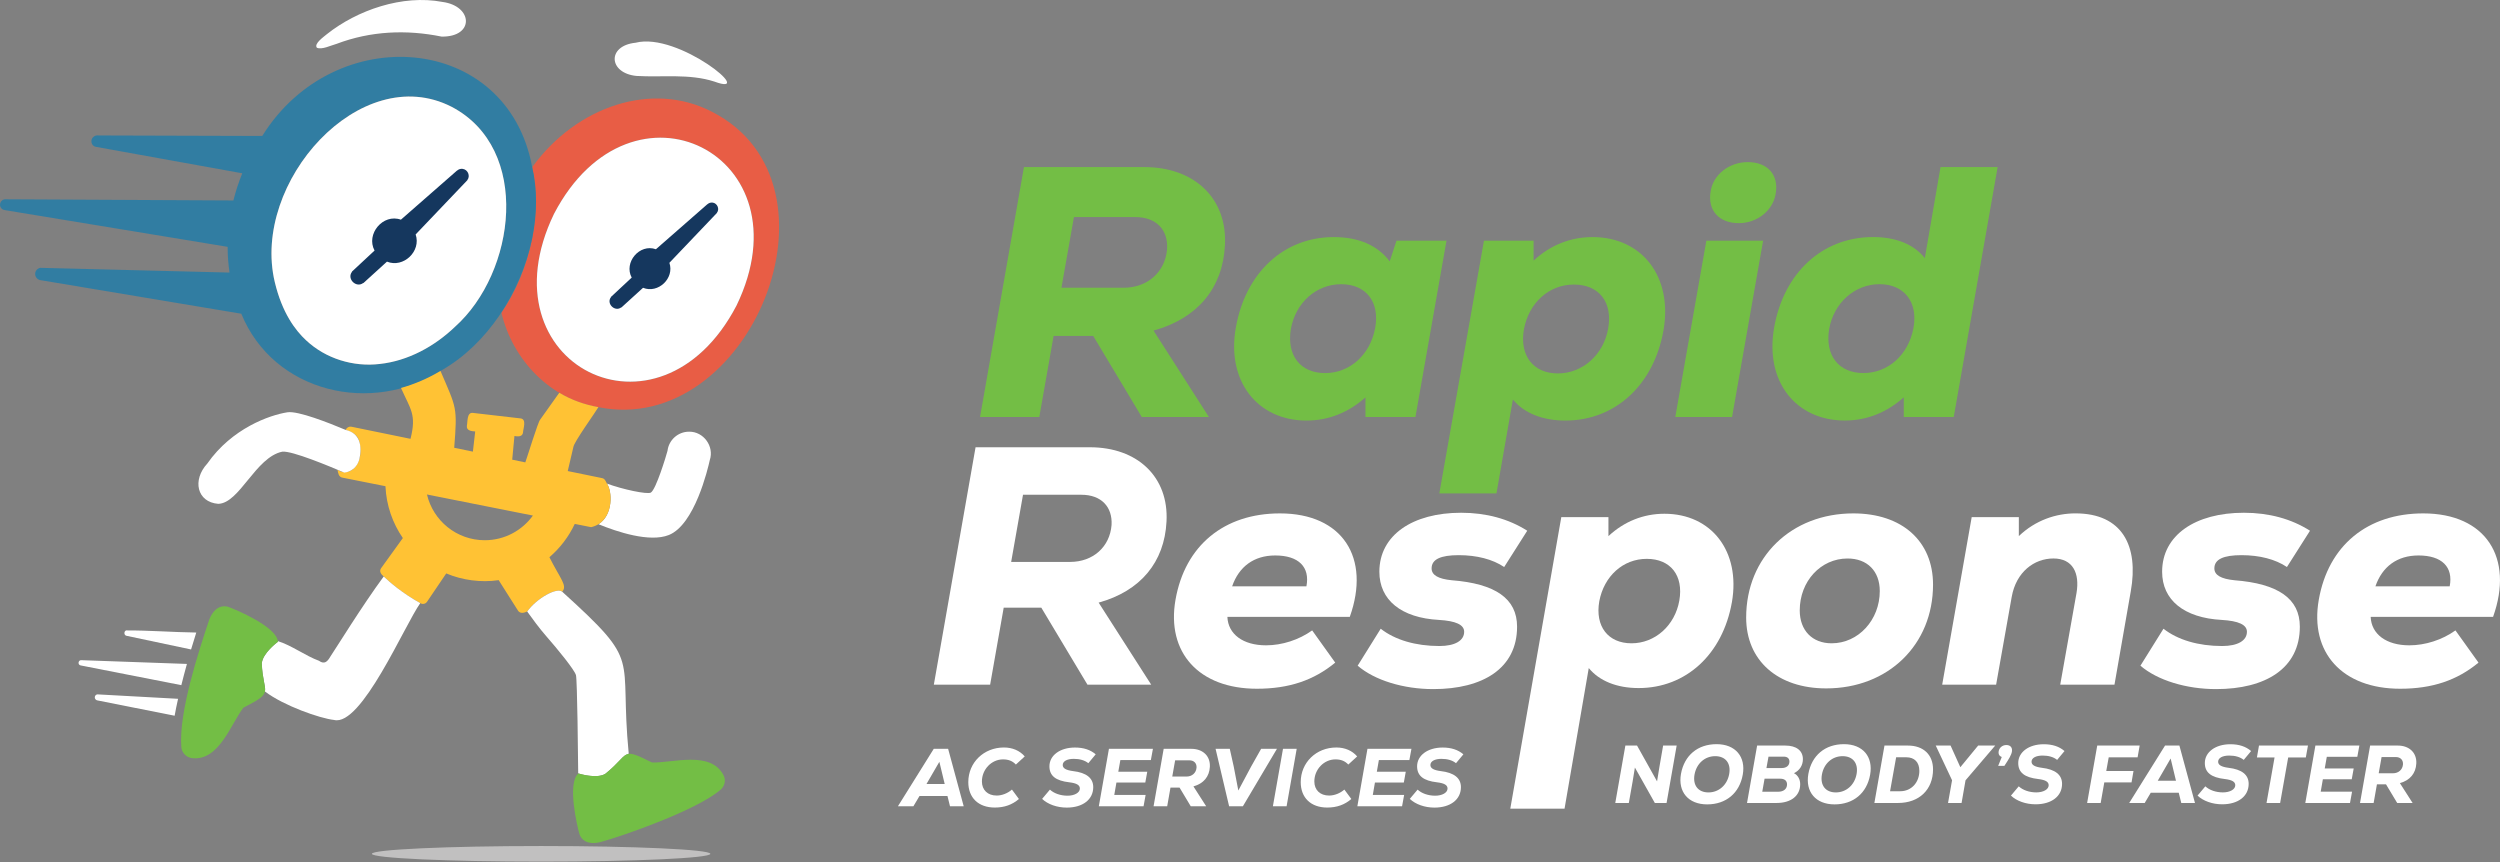 <svg width="200" height="69" viewBox="0 0 200 69" fill="none" xmlns="http://www.w3.org/2000/svg">
<rect x="0" y="0" width="200" height="69" fill="#808080" stroke="none"/>
<g clip-path="url(#clip0_172_1545)">
<path d="M75.798 63.679H73.56L73.073 64.5H71.834L74.701 59.906H75.85L77.096 64.5H76L75.797 63.679H75.798ZM74.118 62.721H75.576L75.149 60.943L74.118 62.721Z" fill="white"/>
<path d="M77.464 62.568C77.464 61 78.704 59.799 80.312 59.799C80.995 59.799 81.579 60.048 81.979 60.514L81.27 61.164C81.001 60.876 80.674 60.751 80.24 60.751C79.322 60.751 78.553 61.551 78.553 62.516C78.553 63.199 79.013 63.644 79.734 63.644C80.155 63.644 80.614 63.466 80.955 63.165L81.513 63.92C80.976 64.38 80.352 64.604 79.584 64.604C78.278 64.604 77.464 63.823 77.464 62.57V62.568Z" fill="white"/>
<path d="M83.37 63.91L83.994 63.169C84.315 63.471 84.84 63.656 85.398 63.656C85.957 63.656 86.389 63.419 86.389 63.084C86.389 62.809 86.139 62.657 85.549 62.585C84.453 62.46 83.954 62.06 83.954 61.305C83.954 60.431 84.8 59.803 85.995 59.803C86.685 59.803 87.229 59.98 87.656 60.347L87.066 61.056C86.784 60.825 86.382 60.708 85.904 60.708C85.366 60.708 85.018 60.899 85.018 61.201C85.018 61.464 85.28 61.614 85.845 61.688C86.914 61.812 87.459 62.246 87.459 62.974C87.459 63.958 86.626 64.608 85.339 64.608C84.565 64.608 83.822 64.345 83.37 63.911V63.91Z" fill="white"/>
<path d="M89.629 60.805L89.464 61.738H91.781L91.624 62.604H89.314L89.142 63.594H91.65L91.485 64.5H87.907L88.715 59.906H92.234L92.069 60.805H89.627H89.629Z" fill="white"/>
<path d="M95.475 62.911L96.493 64.5H95.259L94.366 63.01H93.638L93.376 64.5H92.286L93.094 59.906H95.306C96.23 59.906 96.835 60.484 96.789 61.343C96.749 62.13 96.283 62.689 95.477 62.911H95.475ZM95.141 60.825H94.011L93.781 62.124H94.923C95.363 62.124 95.691 61.836 95.723 61.409C95.742 61.061 95.526 60.825 95.139 60.825H95.141Z" fill="white"/>
<path d="M102.155 59.906L99.432 64.5H98.329L97.246 59.906H98.382L98.698 61.324L99.066 63.241L100.09 61.324L100.89 59.906H102.157H102.155Z" fill="white"/>
<path d="M102.64 59.906H103.736L102.928 64.5H101.832L102.64 59.906Z" fill="white"/>
<path d="M104.058 62.568C104.058 61 105.298 59.799 106.906 59.799C107.589 59.799 108.173 60.048 108.573 60.514L107.864 61.164C107.595 60.876 107.267 60.751 106.834 60.751C105.915 60.751 105.147 61.551 105.147 62.516C105.147 63.199 105.606 63.644 106.328 63.644C106.749 63.644 107.208 63.466 107.549 63.165L108.107 63.92C107.57 64.38 106.946 64.604 106.178 64.604C104.872 64.604 104.058 63.823 104.058 62.57V62.568Z" fill="white"/>
<path d="M110.31 60.805L110.146 61.738H112.462L112.306 62.604H109.995L109.824 63.594H112.331L112.166 64.5H108.589L109.397 59.906H112.915L112.75 60.805H110.309H110.31Z" fill="white"/>
<path d="M112.784 63.91L113.408 63.169C113.73 63.471 114.255 63.656 114.813 63.656C115.371 63.656 115.803 63.419 115.803 63.084C115.803 62.809 115.554 62.657 114.963 62.585C113.867 62.46 113.368 62.06 113.368 61.305C113.368 60.431 114.215 59.803 115.41 59.803C116.099 59.803 116.643 59.98 117.071 60.347L116.48 61.056C116.199 60.825 115.797 60.708 115.319 60.708C114.781 60.708 114.432 60.899 114.432 61.201C114.432 61.464 114.695 61.614 115.259 61.688C116.33 61.812 116.874 62.246 116.874 62.974C116.874 63.958 116.04 64.608 114.754 64.608C113.979 64.608 113.239 64.345 112.784 63.911V63.91Z" fill="white"/>
<path d="M134.133 59.644L133.326 64.238H132.387L130.792 61.403L130.608 62.532L130.306 64.238H129.222L130.03 59.644H130.963L132.565 62.511L132.762 61.303L133.05 59.643H134.133V59.644Z" fill="white"/>
<path d="M134.478 61.909C134.747 60.426 135.817 59.533 137.326 59.533C138.835 59.533 139.677 60.538 139.421 61.975C139.158 63.452 138.081 64.351 136.573 64.351C135.064 64.351 134.222 63.346 134.478 61.909ZM138.337 61.917C138.488 61.058 138.041 60.493 137.216 60.493C136.39 60.493 135.72 61.077 135.561 61.97C135.411 62.829 135.857 63.394 136.677 63.394C137.496 63.394 138.179 62.81 138.337 61.917Z" fill="white"/>
<path d="M144.015 62.742C144.015 63.66 143.287 64.238 142.125 64.238H139.762L140.57 59.645H142.827C143.707 59.645 144.232 60.051 144.232 60.734C144.232 61.233 143.97 61.633 143.517 61.856C143.826 62.013 144.016 62.342 144.016 62.742H144.015ZM142.963 62.748C142.963 62.467 142.767 62.296 142.432 62.296H141.165L140.981 63.339H142.255C142.688 63.339 142.963 63.115 142.963 62.748ZM143.154 60.925C143.154 60.675 142.989 60.531 142.695 60.531H141.48L141.315 61.443H142.536C142.917 61.443 143.154 61.246 143.154 60.925Z" fill="white"/>
<path d="M144.669 61.909C144.938 60.426 146.008 59.533 147.517 59.533C149.026 59.533 149.867 60.538 149.611 61.975C149.349 63.452 148.272 64.351 146.763 64.351C145.254 64.351 144.413 63.346 144.669 61.909ZM148.528 61.917C148.678 61.058 148.232 60.493 147.406 60.493C146.581 60.493 145.91 61.077 145.752 61.97C145.602 62.829 146.048 63.394 146.867 63.394C147.686 63.394 148.37 62.81 148.528 61.917Z" fill="white"/>
<path d="M154.643 61.547C154.643 63.174 153.534 64.238 151.84 64.238H149.95L150.758 59.645H152.635C153.869 59.645 154.643 60.373 154.643 61.548V61.547ZM153.547 61.659C153.547 60.982 153.16 60.582 152.504 60.582H151.691L151.205 63.299H152.019C152.906 63.299 153.549 62.603 153.549 61.659H153.547Z" fill="white"/>
<path d="M157.242 62.427L156.926 64.238H155.843L156.165 62.42L154.859 59.645H156.046L156.827 61.377L158.251 59.645H159.616L157.24 62.427H157.242Z" fill="white"/>
<path d="M160.955 60.114C160.915 60.389 160.731 60.691 160.352 61.269H159.853L160.141 60.56C159.963 60.501 159.859 60.344 159.891 60.12C159.931 59.818 160.194 59.602 160.509 59.602C160.824 59.602 161.002 59.798 160.955 60.114Z" fill="white"/>
<path d="M160.875 63.648L161.499 62.906C161.821 63.208 162.345 63.392 162.904 63.392C163.462 63.392 163.894 63.155 163.894 62.821C163.894 62.545 163.645 62.394 163.054 62.322C161.958 62.197 161.459 61.797 161.459 61.041C161.459 60.168 162.305 59.539 163.501 59.539C164.19 59.539 164.734 59.717 165.161 60.083L164.571 60.792C164.289 60.562 163.888 60.445 163.409 60.445C162.872 60.445 162.523 60.635 162.523 60.938C162.523 61.2 162.785 61.35 163.35 61.424C164.421 61.549 164.965 61.982 164.965 62.71C164.965 63.694 164.131 64.344 162.845 64.344C162.07 64.344 161.329 64.082 160.875 63.648Z" fill="white"/>
<path d="M168.698 60.582L168.501 61.678H170.68L170.523 62.59H168.344L168.054 64.238H166.971L167.779 59.645H171.173L171.008 60.584H168.698V60.582Z" fill="white"/>
<path d="M174.3 63.417H172.062L171.576 64.238H170.336L173.203 59.645H174.352L175.598 64.238H174.502L174.299 63.417H174.3ZM172.62 62.459H174.078L173.651 60.68L172.62 62.459Z" fill="white"/>
<path d="M175.803 63.648L176.427 62.906C176.749 63.208 177.273 63.392 177.832 63.392C178.39 63.392 178.822 63.155 178.822 62.821C178.822 62.545 178.573 62.394 177.982 62.322C176.886 62.197 176.387 61.797 176.387 61.041C176.387 60.168 177.233 59.539 178.429 59.539C179.118 59.539 179.662 59.717 180.089 60.083L179.499 60.792C179.217 60.562 178.816 60.445 178.337 60.445C177.8 60.445 177.451 60.635 177.451 60.938C177.451 61.2 177.713 61.35 178.278 61.424C179.349 61.549 179.893 61.982 179.893 62.71C179.893 63.694 179.059 64.344 177.773 64.344C176.998 64.344 176.257 64.082 175.803 63.648Z" fill="white"/>
<path d="M184.466 60.596H183.055L182.411 64.24H181.322L181.965 60.596H180.554L180.719 59.645H184.637L184.466 60.596Z" fill="white"/>
<path d="M186.144 60.544L185.979 61.477H188.296L188.139 62.342H185.829L185.657 63.333H188.165L188 64.238H184.424L185.232 59.645H188.75L188.585 60.544H186.144Z" fill="white"/>
<path d="M191.991 62.649L193.008 64.238H191.775L190.882 62.748H190.154L189.891 64.238H188.802L189.61 59.645H191.821C192.746 59.645 193.351 60.222 193.304 61.081C193.264 61.868 192.799 62.427 191.992 62.649H191.991ZM191.656 60.563H190.527L190.296 61.862H191.439C191.879 61.862 192.207 61.572 192.239 61.147C192.258 60.8 192.042 60.563 191.655 60.563H191.656Z" fill="white"/>
<path d="M92.283 26.447L96.71 33.358H91.341L87.457 26.874H84.288L83.145 33.358H78.404L81.916 13.367H91.54C95.568 13.367 98.195 15.881 97.995 19.622C97.824 23.049 95.796 25.476 92.283 26.447ZM90.827 17.366H85.915L84.915 23.02H89.885C91.798 23.02 93.225 21.764 93.368 19.908C93.453 18.394 92.512 17.367 90.827 17.367V17.366Z" fill="#73BE45"/>
<path d="M115.72 19.253L113.235 33.36H109.237V31.789C107.894 32.989 106.296 33.645 104.525 33.645C100.584 33.645 98.099 30.476 98.87 26.192C99.641 21.823 102.697 18.967 106.694 18.967C108.693 18.967 110.206 19.624 111.177 20.909L111.72 19.253H115.718H115.72ZM110.008 26.277C110.408 24.164 109.294 22.736 107.294 22.736C105.294 22.736 103.638 24.221 103.267 26.335C102.925 28.448 104.038 29.847 106.008 29.847C107.977 29.847 109.606 28.391 110.006 26.277H110.008Z" fill="#73BE45"/>
<path d="M133.081 26.42C132.31 30.789 129.225 33.645 125.229 33.645C123.401 33.645 121.917 33.045 121.03 31.96L119.717 39.471H115.147L118.717 19.252H122.686V20.852C124 19.623 125.627 18.967 127.398 18.967C131.368 18.967 133.824 22.136 133.081 26.42ZM125.913 22.764C123.915 22.764 122.315 24.22 121.915 26.333C121.544 28.447 122.657 29.874 124.629 29.874C126.6 29.874 128.285 28.389 128.656 26.276C129.027 24.162 127.913 22.764 125.915 22.764H125.913Z" fill="#73BE45"/>
<path d="M136.509 19.252H141.05L138.565 33.359H134.024L136.509 19.252ZM136.851 15.311C137.051 13.969 138.336 12.969 139.821 12.969C141.419 12.969 142.334 13.998 142.048 15.538C141.819 16.852 140.563 17.852 139.107 17.852C137.507 17.852 136.594 16.823 136.851 15.309V15.311Z" fill="#73BE45"/>
<path d="M159.811 13.367L156.299 33.358H152.301V31.786C150.958 32.986 149.36 33.642 147.589 33.642C143.677 33.642 141.163 30.53 141.934 26.19C142.706 21.82 145.79 18.964 149.845 18.964C151.701 18.964 153.128 19.564 153.986 20.649L155.242 13.367H159.811ZM153.072 26.274C153.472 24.161 152.33 22.734 150.358 22.734C148.387 22.734 146.702 24.218 146.331 26.332C145.989 28.446 147.102 29.844 149.072 29.844C151.042 29.844 152.67 28.388 153.07 26.274H153.072Z" fill="#73BE45"/>
<path d="M87.891 48.209L92.097 54.775H86.997L83.307 48.616H80.296L79.211 54.775H74.707L78.045 35.781H87.189C91.014 35.781 93.51 38.169 93.321 41.724C93.158 44.98 91.232 47.285 87.894 48.209H87.891ZM86.509 39.58H81.841L80.893 44.953H85.614C87.432 44.953 88.789 43.759 88.925 41.996C89.006 40.557 88.11 39.581 86.51 39.581L86.509 39.58Z" fill="white"/>
<path d="M107.986 49.347H98.191C98.245 50.731 99.439 51.626 101.283 51.626C102.558 51.626 103.915 51.192 104.973 50.432L106.818 53.01C105.109 54.421 103.128 55.099 100.55 55.099C95.91 55.099 93.306 52.197 94.038 47.991C94.799 43.623 97.946 41.072 102.395 41.072C107.414 41.072 109.667 44.627 107.984 49.347H107.986ZM98.571 46.906H104.514C104.811 45.359 103.89 44.437 102.018 44.437C100.309 44.437 99.114 45.333 98.571 46.906Z" fill="white"/>
<path d="M108.613 53.255L110.457 50.298C111.597 51.194 113.253 51.682 115.152 51.682C116.4 51.682 117.133 51.248 117.133 50.543C117.133 49.973 116.454 49.674 115.125 49.594C112.086 49.431 110.349 47.992 110.349 45.741C110.349 42.81 113.008 41.02 116.888 41.02C118.896 41.02 120.686 41.508 122.179 42.458L120.334 45.362C119.411 44.738 118.136 44.413 116.699 44.413C115.262 44.413 114.528 44.738 114.528 45.471C114.528 46.013 115.07 46.312 116.129 46.419C119.629 46.691 121.366 47.885 121.366 50.136C121.366 53.474 118.625 55.128 114.664 55.128C112.277 55.128 109.969 54.423 108.613 53.256V53.255Z" fill="white"/>
<path d="M138.551 48.181C137.818 52.333 134.888 55.045 131.09 55.045C129.354 55.045 127.943 54.476 127.101 53.444L125.163 64.695H120.823L124.904 41.37H128.675V42.89C129.923 41.724 131.471 41.1 133.152 41.1C136.923 41.1 139.258 44.111 138.552 48.181H138.551ZM131.741 44.708C129.842 44.708 128.322 46.092 127.943 48.1C127.591 50.108 128.648 51.464 130.52 51.464C132.392 51.464 133.994 50.053 134.346 48.045C134.698 46.037 133.64 44.708 131.741 44.708Z" fill="white"/>
<path d="M139.693 49.402C139.693 44.572 143.301 41.072 148.267 41.072C152.174 41.072 154.643 43.298 154.643 46.77C154.643 51.573 151.061 55.072 146.096 55.072C142.216 55.072 139.693 52.847 139.693 49.402ZM150.382 47.285C150.382 45.684 149.379 44.68 147.805 44.68C145.661 44.68 143.979 46.498 143.979 48.832C143.979 50.434 144.982 51.464 146.53 51.464C148.674 51.464 150.382 49.592 150.382 47.285Z" fill="white"/>
<path d="M170.461 47.312L169.158 54.773H164.818L166.12 47.446C166.392 45.845 165.822 44.678 164.275 44.678C162.728 44.678 161.291 45.763 160.938 47.744L159.69 54.771H155.376L157.736 41.368H161.507V42.888C162.837 41.613 164.491 41.07 166.038 41.07C169.782 41.07 171.112 43.675 170.461 47.31V47.312Z" fill="white"/>
<path d="M171.234 53.255L173.078 50.298C174.218 51.194 175.874 51.682 177.773 51.682C179.021 51.682 179.754 51.248 179.754 50.543C179.754 49.973 179.075 49.674 177.746 49.594C174.707 49.431 172.97 47.992 172.97 45.741C172.97 42.81 175.629 41.02 179.509 41.02C181.517 41.02 183.307 41.508 184.8 42.458L182.955 45.362C182.032 44.738 180.757 44.413 179.32 44.413C177.883 44.413 177.149 44.738 177.149 45.471C177.149 46.013 177.691 46.312 178.75 46.419C182.25 46.691 183.987 47.885 183.987 50.136C183.987 53.474 181.246 55.128 177.285 55.128C174.898 55.128 172.59 54.423 171.234 53.256V53.255Z" fill="white"/>
<path d="M199.448 49.347H189.653C189.708 50.731 190.901 51.626 192.746 51.626C194.021 51.626 195.378 51.192 196.436 50.432L198.28 53.01C196.572 54.421 194.591 55.099 192.013 55.099C187.373 55.099 184.768 52.197 185.501 47.991C186.261 43.623 189.408 41.072 193.858 41.072C198.877 41.072 201.13 44.627 199.447 49.347H199.448ZM190.034 46.906H195.976C196.274 45.359 195.352 44.437 193.48 44.437C191.772 44.437 190.576 45.333 190.034 46.906Z" fill="white"/>
<path d="M56.784 36.804C56.626 37.526 55.571 41.983 53.502 42.803C51.963 43.412 49.37 42.548 47.878 41.937C49.072 41.198 48.987 39.297 48.552 38.686C49.803 39.151 51.786 39.572 52.067 39.407C52.48 39.161 53.285 36.5 53.4 36.07C53.501 35.204 54.235 34.535 55.126 34.535C56.288 34.515 57.15 35.713 56.784 36.804Z" fill="white"/>
<path d="M56.95 8.938C52.19 6.471 46.138 8.463 42.576 13.376C42.962 15.114 42.955 17.066 42.589 19.002C42.579 19.053 42.568 19.106 42.558 19.157C42.557 19.163 42.555 19.168 42.553 19.175C42.139 21.239 41.313 23.277 40.117 25.018C41 28.781 44.013 31.947 47.872 32.573C59.955 35.016 68.304 14.722 56.95 8.938ZM44.322 17.109C50.518 5.226 64.754 12.376 58.923 24.442C52.726 36.325 38.489 29.175 44.322 17.109Z" fill="#E85D45"/>
<path d="M58.923 24.441C52.726 36.324 38.489 29.174 44.321 17.108C50.518 5.225 64.753 12.375 58.923 24.441Z" fill="white"/>
<path d="M42.576 13.374C40.584 2.608 26.75 1.592 20.981 10.877C17.027 10.866 7.878 10.837 7.878 10.837C7.613 10.783 7.321 10.994 7.313 11.274C7.302 11.496 7.429 11.683 7.638 11.741L19.381 13.863C19.091 14.582 18.851 15.309 18.673 16.037L0.483 15.943C0.251 15.909 0.029 16.093 0.003 16.333C-0.023 16.573 0.15 16.781 0.389 16.81C0.389 16.81 18.209 19.747 18.211 19.747C18.211 20.445 18.262 21.133 18.363 21.805L3.208 21.426C2.995 21.48 2.825 21.658 2.813 21.888C2.801 22.163 3.003 22.39 3.269 22.418L19.304 25.098C21.891 31.432 29.763 33.229 35.328 29.624C38.973 27.55 41.659 23.41 42.558 19.155C42.568 19.104 42.579 19.051 42.589 19C42.974 17.083 42.995 15.149 42.576 13.374ZM36.39 26.149C34.765 27.709 32.637 28.87 30.389 29.114C28.269 29.371 26.051 28.691 24.489 27.224V27.221H24.486C23.632 26.427 22.571 25.04 21.981 22.558C20.086 14.576 28.833 4.819 36.12 8.538C42.536 11.886 41.27 21.795 36.39 26.149Z" fill="#317DA2"/>
<path d="M36.391 26.151C34.765 27.711 32.637 28.873 30.389 29.116C28.269 29.373 26.051 28.693 24.49 27.226V27.223H24.486C23.632 26.429 22.571 25.042 21.981 22.561C20.087 14.578 28.834 4.821 36.12 8.54C42.536 11.889 41.27 21.797 36.391 26.151Z" fill="white"/>
<path d="M48.552 38.685C48.451 38.484 48.387 38.287 48.155 38.247L45.42 37.685L45.868 35.772C45.885 35.404 47.676 32.925 47.873 32.57C46.785 32.38 45.697 31.994 44.742 31.42L43.217 33.565C43.049 33.713 42.134 36.724 42.025 36.991L40.977 36.773C40.972 36.756 41.155 34.9 41.155 34.881C41.413 34.935 41.797 34.951 41.84 34.607C41.848 34.295 42.166 33.524 41.632 33.471L37.841 33.033C37.329 32.957 37.42 33.772 37.35 34.069C37.299 34.455 37.739 34.5 38.016 34.516C38.014 34.538 37.833 36.111 37.832 36.13L36.337 35.823C36.596 32.506 36.528 32.689 35.238 29.676C34.227 30.274 33.166 30.735 32.081 31.037C32.837 32.751 33.339 33.145 32.84 35.106L28.126 34.14C27.929 34.098 27.733 34.207 27.654 34.393C28.577 34.668 28.824 35.084 28.838 36.087C28.851 37.412 27.787 38.157 27.003 37.577C27.04 37.828 27.091 38.162 27.393 38.212L30.837 38.897C30.904 40.433 31.409 41.855 32.227 43.044L30.492 45.45C30.308 45.703 30.489 45.945 30.697 46.116C31.203 46.601 32.187 47.447 33.622 48.25C33.801 48.365 34.044 48.321 34.161 48.143L35.699 45.873C36.963 46.412 38.489 46.623 39.894 46.412L41.461 48.884C41.654 49.101 41.913 49.039 42.177 48.917C42.928 47.866 44.555 46.956 44.98 47.337C45.406 46.837 44.844 46.345 43.953 44.577C44.804 43.845 45.499 42.94 45.98 41.913L47.289 42.173C49.089 41.762 49.049 39.383 48.552 38.685ZM38.781 43.218C36.531 43.218 34.651 41.657 34.157 39.559L42.632 41.245C41.768 42.441 40.364 43.218 38.781 43.218Z" fill="#FFC234"/>
<path d="M43.289 68.93C50.767 68.93 56.828 68.65 56.828 68.306C56.828 67.961 50.767 67.682 43.289 67.682C35.812 67.682 29.75 67.961 29.75 68.306C29.75 68.65 35.812 68.93 43.289 68.93Z" fill="#C1C0C0"/>
<path d="M33.622 48.252C32.371 50.001 28.91 58.157 26.723 57.596C25.584 57.471 22.694 56.455 21.204 55.325C21.203 55.318 21.203 55.308 21.201 55.3C21.27 54.886 20.988 54.327 20.945 53.062C21.009 52.311 22.016 51.51 22.203 51.365C22.222 51.351 22.233 51.343 22.233 51.343C22.233 51.343 22.23 51.324 22.229 51.29C23.302 51.614 24.464 52.481 25.515 52.861C25.953 53.178 26.195 52.93 26.425 52.533C26.835 51.929 28.988 48.436 30.697 46.119C31.203 46.602 32.188 47.45 33.622 48.252Z" fill="white"/>
<path d="M50.297 60.282C50.28 60.297 50.262 60.309 50.246 60.324C49.803 60.42 49.571 60.991 48.424 61.908C47.789 62.292 46.573 61.965 46.321 61.892C46.304 61.886 46.291 61.882 46.283 61.881C46.28 61.879 46.278 61.879 46.275 61.877C46.273 61.877 46.262 61.889 46.257 61.892C46.248 60.817 46.182 54.402 46.078 54.014C45.963 53.586 44.59 51.908 43.693 50.887C43.169 50.287 42.582 49.493 42.176 48.922C42.928 47.87 44.558 46.958 44.982 47.342C51.475 53.228 49.51 52.199 50.297 60.282Z" fill="white"/>
<path d="M57.027 16.211C56.862 16.182 56.708 16.238 56.593 16.34L56.59 16.337L52.473 19.94C51.161 19.468 49.884 21.001 50.537 22.207L48.875 23.755L48.883 23.763C48.473 24.276 49.185 24.983 49.699 24.591L49.708 24.603L51.444 23.023C52.655 23.513 53.974 22.254 53.551 21.025L57.356 17.033L57.35 17.028C57.585 16.734 57.395 16.267 57.023 16.209L57.027 16.211Z" fill="#15375E"/>
<path d="M37.029 13.512C36.849 13.48 36.683 13.543 36.557 13.655L36.553 13.652L32.072 17.575C30.643 17.059 29.253 18.728 29.965 20.044L28.155 21.728L28.165 21.738C27.718 22.298 28.493 23.067 29.054 22.64L29.066 22.651L30.957 20.931C32.277 21.466 33.712 20.093 33.251 18.756L37.394 14.41L37.387 14.405C37.642 14.085 37.435 13.576 37.032 13.514L37.029 13.512Z" fill="#15375E"/>
<path d="M48.424 61.905C47.713 62.335 46.275 61.874 46.275 61.874C45.349 62.639 46.179 66.129 46.364 66.756C46.657 67.475 47.392 67.535 48.056 67.362C49.837 66.873 55.683 64.846 57.641 63.185C57.979 62.898 58.088 62.417 57.885 62.023C56.849 60.019 53.819 61.05 52.16 60.999C49.617 59.74 50.456 60.276 48.424 61.902V61.905Z" fill="#73BE45"/>
<path d="M20.944 53.06C21.014 52.233 22.232 51.342 22.232 51.342C22.182 50.159 18.83 48.747 18.234 48.54C17.48 48.355 16.998 48.91 16.747 49.55C15.891 52.105 14.285 56.998 14.507 59.769C14.544 60.23 14.909 60.598 15.368 60.651C17.533 60.897 18.467 57.907 19.474 56.614C22.035 55.303 21.029 55.555 20.942 53.062L20.944 53.06Z" fill="#73BE45"/>
<path d="M15.286 51.957C15.432 51.463 15.574 51.002 15.702 50.603C13.835 50.578 11.941 50.426 10.085 50.434C9.902 50.512 9.91 50.805 10.105 50.861L15.286 51.957Z" fill="white"/>
<path d="M14.955 53.114L6.525 52.815C6.251 52.778 6.186 53.189 6.458 53.237V53.24L6.466 53.237L14.506 54.813C14.645 54.253 14.799 53.676 14.954 53.112L14.955 53.114Z" fill="white"/>
<path d="M7.582 55.768C7.573 55.902 7.67 56.018 7.798 56.034L13.971 57.258C14.04 56.861 14.133 56.402 14.246 55.904L7.784 55.549C7.677 55.568 7.592 55.654 7.584 55.768H7.582Z" fill="white"/>
<path d="M28.752 36.738C28.987 35.669 28.8 34.645 27.652 34.394C26.318 33.831 23.84 32.852 22.995 32.983C21.569 33.205 18.553 34.264 16.585 37.084C15.364 38.404 15.753 40.173 17.46 40.307C19.163 40.266 20.446 36.575 22.585 36.133C23.371 36.05 26.38 37.312 27.542 37.808C27.542 37.808 28.47 37.764 28.75 36.738H28.752Z" fill="white"/>
<path d="M50.917 6.075C52.987 6.201 55.13 5.873 57.152 6.527C60.642 7.812 54.281 2.535 50.843 3.419C48.537 3.66 48.677 5.855 50.917 6.075Z" fill="white"/>
<path d="M25.348 3.818C25.747 4 26.483 3.627 26.931 3.507C29.654 2.475 32.515 2.355 35.328 2.928C37.971 2.968 37.849 0.482 35.393 0.154C32.195 -0.454 28.576 0.813 26.163 2.723C25.921 2.934 25.099 3.486 25.348 3.816V3.818Z" fill="white"/>
</g>
<defs>
<clipPath id="clip0_172_1545">
<rect width="200" height="68.931" fill="white"/>
</clipPath>
</defs>
</svg>
